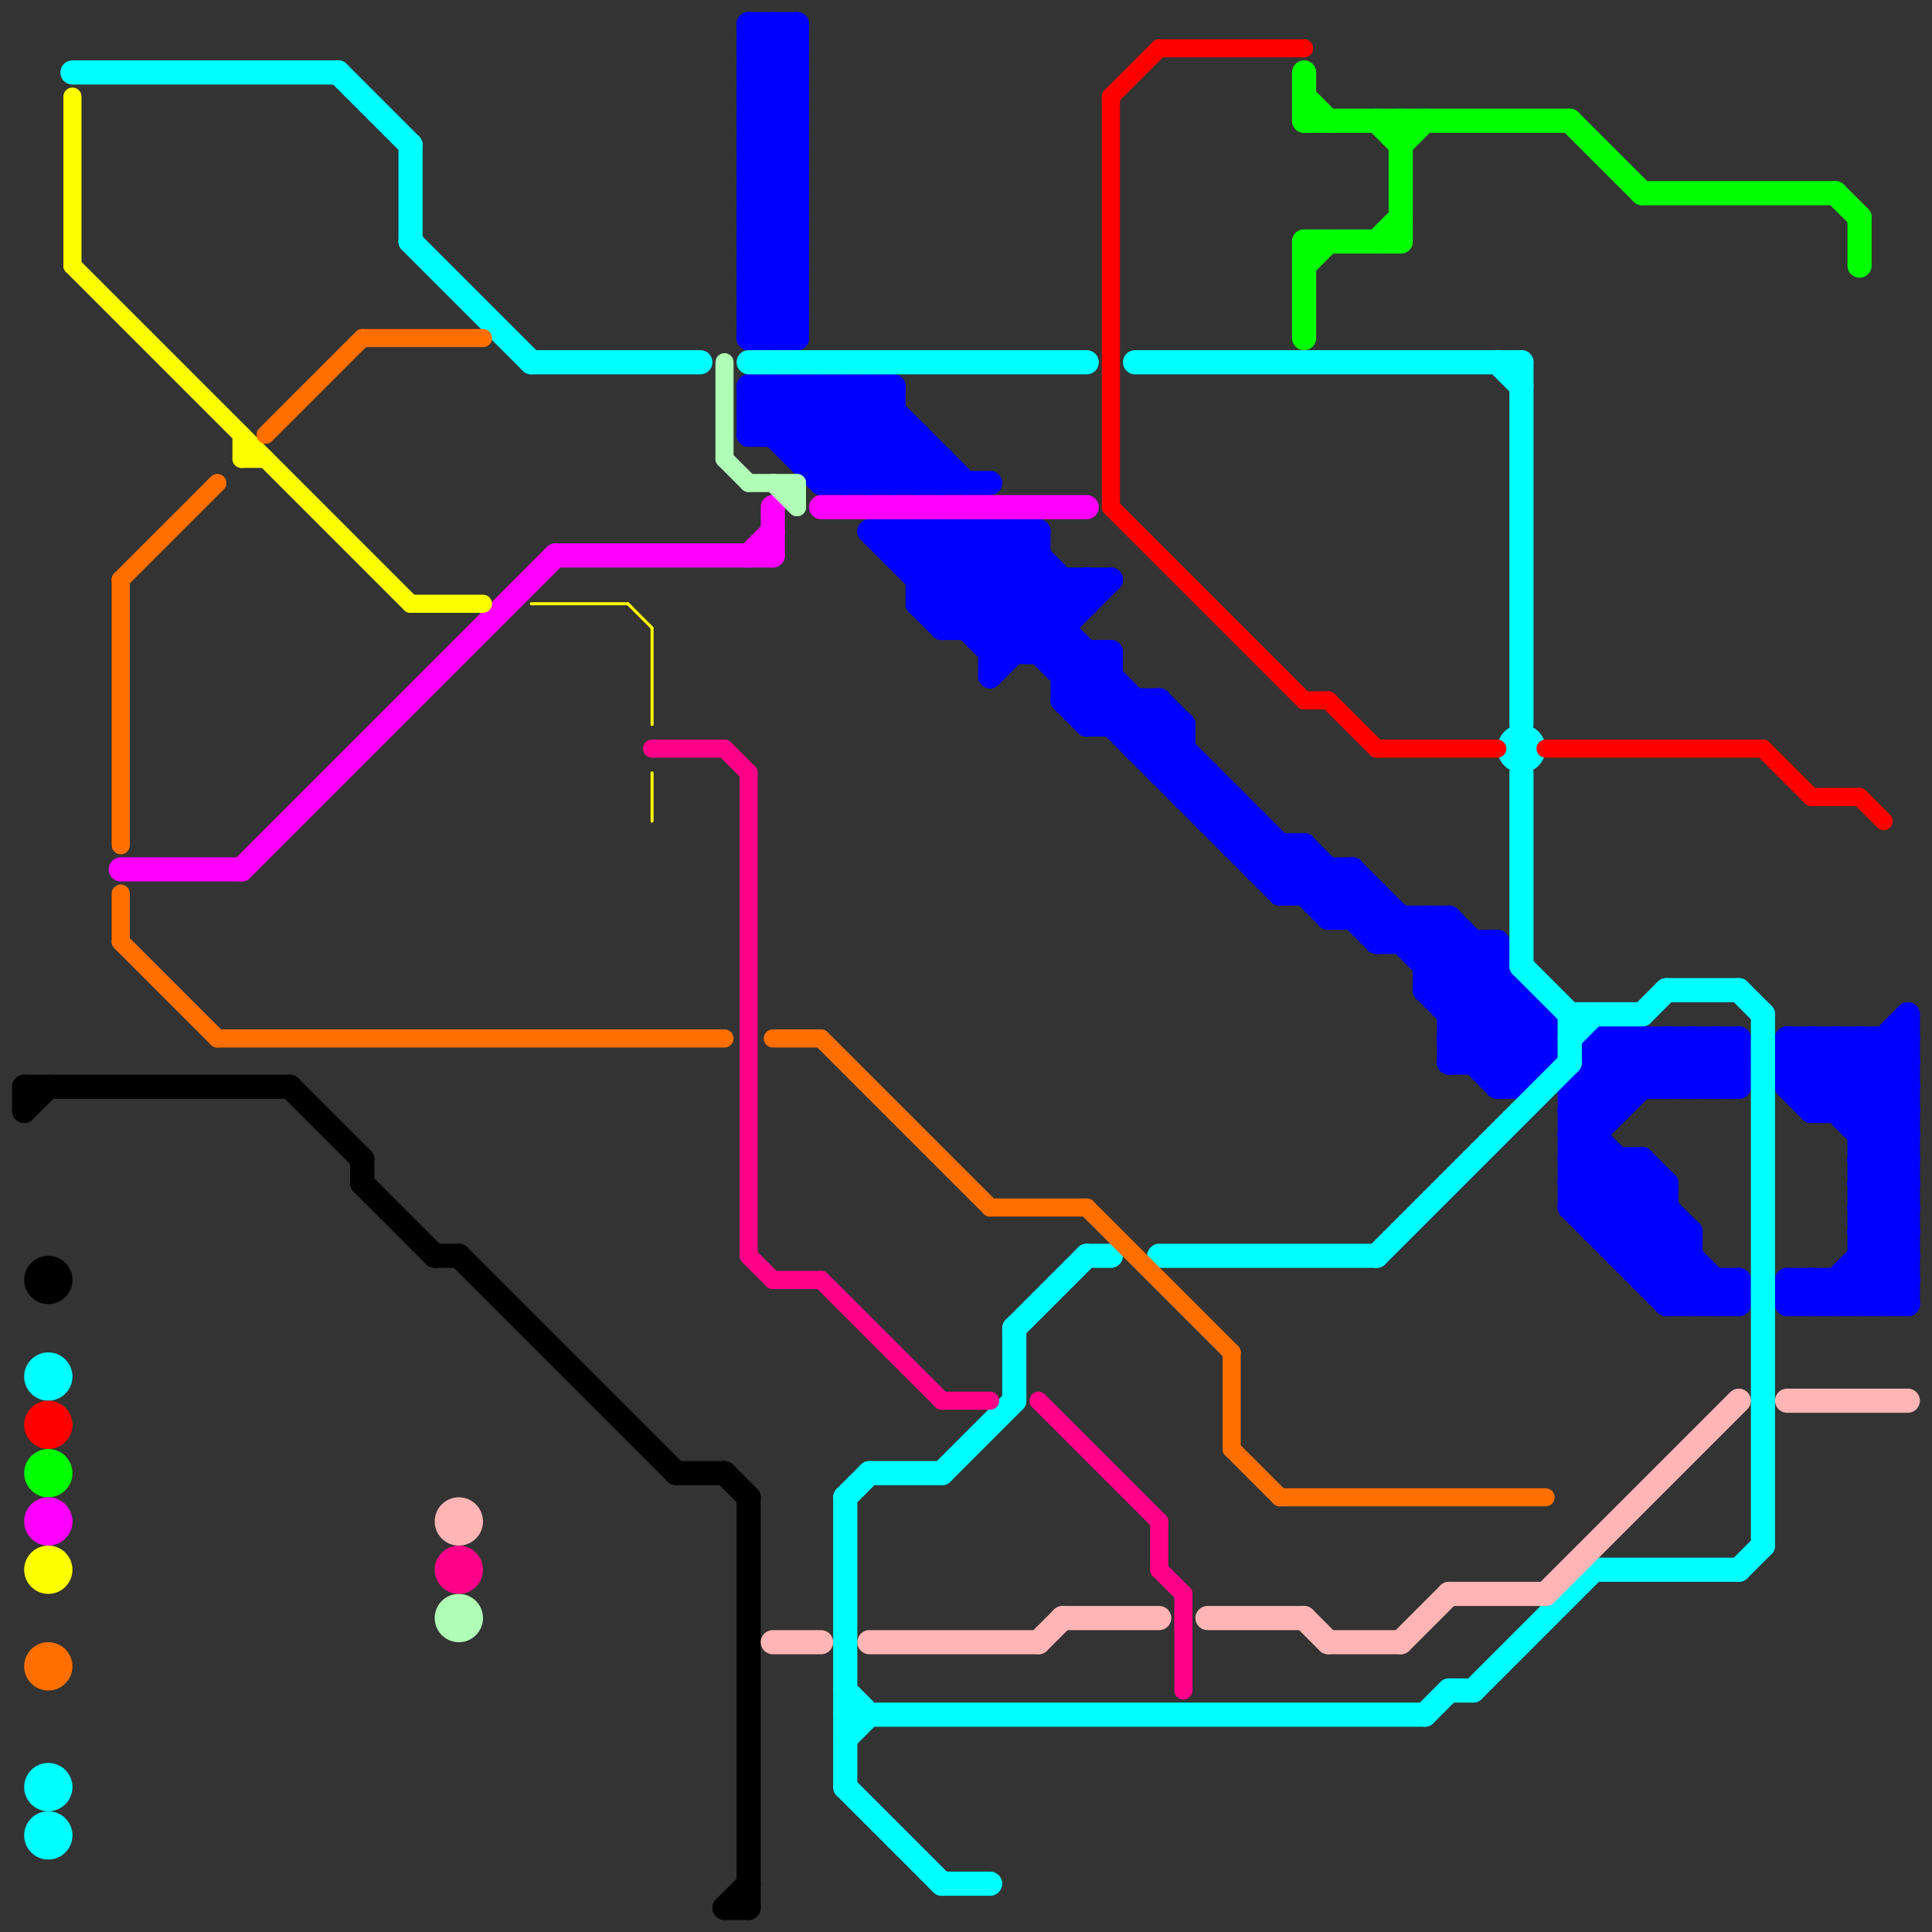 
<svg version="1.1" xmlns="http://www.w3.org/2000/svg" viewBox="0 0 80 80">
<rect x="0" y="0" width="80" height="80" fill="#333333" stroke="none"/>
<style>text { font: 1px Helvetica; font-weight: 600; white-space: pre; dominant-baseline: central; } line { stroke-width: 1; fill: none; stroke-linecap: round; stroke-linejoin: round; } .c0 { stroke: #0000ff } .c1 { stroke: #00ffff } .c2 { stroke: #ff0000 } .c3 { stroke: #00ff00 } .c4 { stroke: #ff00ff } .c5 { stroke: #fbff00 } .c6 { stroke: #000000 } .c7 { stroke: #ff6f00 } .c8 { stroke: #b0ffb7 } .c9 { stroke: #ff0088 } .c10 { stroke: #ffb5b5 } .w2 { stroke-width: .75; }.w1 { stroke-width: 1; }.w5 { stroke-width: .125; }.l2 { stroke-dasharray: .5 .5; stroke-linecap: butt; }</style><defs><g id="ct-xf"><circle r="0.5" fill="#fff" stroke="#000" stroke-width="0.2"/></g><g id="ct"><circle r="0.5" fill="#fff" stroke="#000" stroke-width="0.1"/></g><g id="cmd-fbff00"><circle r="0.5" fill="#fbff00"/><circle r="0.25" fill="#fff"/></g><g id="cmd-00ffff"><circle r="0.5" fill="#00ffff"/><circle r="0.25" fill="#fff"/></g><g id="cmd-ff00ff"><circle r="0.5" fill="#ff00ff"/><circle r="0.25" fill="#fff"/></g><g id="cmd-xf-b0ffb7"><circle r="0.5" fill="#fff"/><circle r="0.25" fill="#b0ffb7"/></g><g id="cmd-ff0000"><circle r="0.5" fill="#ff0000"/><circle r="0.25" fill="#fff"/></g><g id="cmd-00ff00"><circle r="0.5" fill="#00ff00"/><circle r="0.25" fill="#fff"/></g></defs><circle cx="32" cy="3" r="1" fill="#0000ff" /><circle cx="32" cy="6" r="1" fill="#0000ff" /><circle cx="32" cy="8" r="1" fill="#0000ff" /><line class="c0 " x1="68" y1="43" x2="68" y2="45"/><line class="c0 " x1="76" y1="43" x2="79" y2="46"/><line class="c0 " x1="38" y1="25" x2="41" y2="22"/><line class="c0 " x1="60" y1="41" x2="62" y2="39"/><line class="c0 " x1="77" y1="48" x2="79" y2="48"/><line class="c0 " x1="61" y1="39" x2="61" y2="44"/><line class="c0 " x1="31" y1="11" x2="33" y2="13"/><line class="c0 " x1="77" y1="43" x2="79" y2="45"/><line class="c0 " x1="43" y1="27" x2="46" y2="24"/><line class="c0 " x1="54" y1="35" x2="54" y2="37"/><line class="c0 " x1="34" y1="16" x2="34" y2="20"/><line class="c0 " x1="61" y1="44" x2="63" y2="42"/><line class="c0 " x1="78" y1="54" x2="79" y2="53"/><line class="c0 " x1="32" y1="14" x2="33" y2="13"/><line class="c0 " x1="37" y1="22" x2="42" y2="27"/><line class="c0 " x1="67" y1="43" x2="69" y2="45"/><line class="c0 " x1="48" y1="29" x2="48" y2="32"/><line class="c0 " x1="74" y1="54" x2="79" y2="54"/><line class="c0 " x1="38" y1="24" x2="46" y2="24"/><line class="c0 " x1="70" y1="51" x2="70" y2="54"/><line class="c0 " x1="31" y1="8" x2="33" y2="6"/><line class="c0 " x1="39" y1="26" x2="43" y2="22"/><line class="c0 " x1="49" y1="33" x2="50" y2="32"/><line class="c0 " x1="48" y1="32" x2="49" y2="31"/><line class="c0 " x1="36" y1="16" x2="36" y2="20"/><line class="c0 " x1="34" y1="19" x2="37" y2="16"/><line class="c0 " x1="66" y1="51" x2="68" y2="49"/><line class="c0 " x1="69" y1="54" x2="72" y2="54"/><line class="c0 " x1="59" y1="40" x2="62" y2="40"/><line class="c0 " x1="71" y1="54" x2="72" y2="53"/><line class="c0 " x1="77" y1="48" x2="79" y2="50"/><line class="c0 " x1="31" y1="2" x2="33" y2="2"/><line class="c0 " x1="39" y1="22" x2="39" y2="26"/><line class="c0 " x1="31" y1="17" x2="34" y2="20"/><line class="c0 " x1="31" y1="4" x2="33" y2="4"/><line class="c0 " x1="48" y1="29" x2="49" y2="30"/><line class="c0 " x1="74" y1="45" x2="75" y2="46"/><line class="c0 " x1="51" y1="35" x2="54" y2="35"/><line class="c0 " x1="38" y1="25" x2="39" y2="26"/><line class="c0 " x1="56" y1="36" x2="66" y2="46"/><line class="c0 " x1="48" y1="32" x2="50" y2="32"/><line class="c0 " x1="32" y1="18" x2="34" y2="16"/><line class="c0 " x1="54" y1="35" x2="63" y2="44"/><line class="c0 " x1="66" y1="51" x2="70" y2="51"/><line class="c0 " x1="74" y1="43" x2="74" y2="45"/><line class="c0 " x1="56" y1="38" x2="57" y2="37"/><line class="c0 " x1="67" y1="51" x2="69" y2="49"/><line class="c0 " x1="65" y1="48" x2="71" y2="54"/><line class="c0 " x1="37" y1="16" x2="37" y2="20"/><line class="c0 " x1="36" y1="22" x2="43" y2="22"/><line class="c0 " x1="49" y1="33" x2="51" y2="33"/><line class="c0 " x1="38" y1="18" x2="38" y2="20"/><line class="c0 " x1="75" y1="45" x2="77" y2="43"/><line class="c0 " x1="60" y1="44" x2="63" y2="41"/><line class="c0 " x1="31" y1="4" x2="33" y2="6"/><line class="c0 " x1="55" y1="38" x2="60" y2="38"/><line class="c0 " x1="77" y1="53" x2="78" y2="54"/><line class="c0 " x1="31" y1="16" x2="37" y2="16"/><line class="c0 " x1="64" y1="42" x2="64" y2="44"/><line class="c0 " x1="75" y1="53" x2="75" y2="54"/><line class="c0 " x1="31" y1="13" x2="32" y2="14"/><line class="c0 " x1="60" y1="43" x2="62" y2="45"/><line class="c0 " x1="74" y1="44" x2="79" y2="49"/><line class="c0 " x1="59" y1="41" x2="61" y2="39"/><line class="c0 " x1="74" y1="43" x2="79" y2="43"/><line class="c0 " x1="74" y1="45" x2="79" y2="45"/><line class="c0 " x1="31" y1="8" x2="33" y2="10"/><line class="c0 " x1="65" y1="48" x2="68" y2="48"/><line class="c0 " x1="44" y1="29" x2="48" y2="29"/><line class="c0 " x1="45" y1="29" x2="46" y2="28"/><line class="c0 " x1="65" y1="45" x2="72" y2="45"/><line class="c0 " x1="66" y1="43" x2="68" y2="45"/><line class="c0 " x1="60" y1="43" x2="64" y2="43"/><line class="c0 " x1="32" y1="1" x2="33" y2="2"/><line class="c0 " x1="44" y1="29" x2="45" y2="30"/><line class="c0 " x1="65" y1="47" x2="69" y2="43"/><line class="c0 " x1="38" y1="23" x2="39" y2="22"/><line class="c0 " x1="33" y1="16" x2="33" y2="19"/><line class="c0 " x1="35" y1="20" x2="37" y2="18"/><line class="c0 " x1="39" y1="19" x2="39" y2="20"/><line class="c0 " x1="59" y1="41" x2="63" y2="41"/><line class="c0 " x1="65" y1="50" x2="67" y2="48"/><line class="c0 " x1="68" y1="43" x2="70" y2="45"/><line class="c0 " x1="31" y1="7" x2="33" y2="7"/><line class="c0 " x1="77" y1="46" x2="79" y2="44"/><line class="c0 " x1="75" y1="53" x2="76" y2="54"/><line class="c0 " x1="31" y1="9" x2="33" y2="9"/><line class="c0 " x1="39" y1="22" x2="55" y2="38"/><line class="c0 " x1="65" y1="47" x2="66" y2="47"/><line class="c0 " x1="72" y1="53" x2="72" y2="54"/><line class="c0 " x1="63" y1="45" x2="64" y2="44"/><line class="c0 " x1="60" y1="44" x2="64" y2="44"/><line class="c0 " x1="50" y1="32" x2="50" y2="34"/><line class="c0 " x1="52" y1="36" x2="53" y2="35"/><line class="c0 " x1="44" y1="28" x2="45" y2="27"/><line class="c0 " x1="69" y1="43" x2="69" y2="45"/><line class="c0 " x1="31" y1="1" x2="33" y2="1"/><line class="c0 " x1="47" y1="31" x2="49" y2="31"/><line class="c0 " x1="31" y1="18" x2="33" y2="16"/><line class="c0 " x1="31" y1="16" x2="35" y2="20"/><line class="c0 " x1="78" y1="43" x2="79" y2="44"/><line class="c0 " x1="68" y1="52" x2="69" y2="51"/><line class="c0 " x1="77" y1="50" x2="79" y2="48"/><line class="c0 " x1="78" y1="43" x2="78" y2="54"/><line class="c0 " x1="59" y1="38" x2="64" y2="43"/><line class="c0 " x1="44" y1="28" x2="46" y2="28"/><line class="c0 " x1="59" y1="40" x2="60" y2="39"/><line class="c0 " x1="58" y1="39" x2="59" y2="38"/><line class="c0 " x1="74" y1="44" x2="79" y2="44"/><line class="c0 " x1="52" y1="36" x2="56" y2="36"/><line class="c0 " x1="45" y1="24" x2="45" y2="25"/><line class="c0 " x1="41" y1="27" x2="44" y2="24"/><line class="c0 " x1="37" y1="23" x2="43" y2="23"/><line class="c0 " x1="43" y1="22" x2="43" y2="27"/><line class="c0 " x1="51" y1="35" x2="52" y2="34"/><line class="c0 " x1="53" y1="36" x2="54" y2="35"/><line class="c0 " x1="31" y1="9" x2="33" y2="11"/><line class="c0 " x1="51" y1="33" x2="51" y2="35"/><line class="c0 " x1="70" y1="43" x2="70" y2="45"/><line class="c0 " x1="44" y1="29" x2="46" y2="27"/><line class="c0 " x1="76" y1="53" x2="77" y2="54"/><line class="c0 " x1="46" y1="30" x2="47" y2="29"/><line class="c0 " x1="31" y1="1" x2="33" y2="3"/><line class="c0 " x1="38" y1="24" x2="40" y2="22"/><line class="c0 " x1="67" y1="52" x2="70" y2="52"/><line class="c0 " x1="42" y1="22" x2="42" y2="27"/><line class="c0 " x1="65" y1="48" x2="70" y2="43"/><line class="c0 " x1="77" y1="50" x2="79" y2="50"/><line class="c0 " x1="57" y1="37" x2="57" y2="39"/><line class="c0 " x1="65" y1="49" x2="69" y2="49"/><line class="c0 " x1="52" y1="34" x2="52" y2="36"/><line class="c0 " x1="37" y1="22" x2="37" y2="23"/><line class="c0 " x1="41" y1="22" x2="44" y2="25"/><line class="c0 " x1="31" y1="16" x2="31" y2="18"/><line class="c0 " x1="38" y1="22" x2="53" y2="37"/><line class="c0 " x1="70" y1="43" x2="72" y2="45"/><line class="c0 " x1="59" y1="41" x2="63" y2="45"/><line class="c0 " x1="66" y1="43" x2="66" y2="51"/><line class="c0 " x1="60" y1="43" x2="62" y2="41"/><line class="c0 " x1="69" y1="53" x2="70" y2="52"/><line class="c0 " x1="40" y1="26" x2="43" y2="23"/><line class="c0 " x1="71" y1="53" x2="71" y2="54"/><line class="c0 " x1="74" y1="45" x2="76" y2="43"/><line class="c0 " x1="41" y1="22" x2="41" y2="28"/><line class="c0 " x1="45" y1="30" x2="49" y2="30"/><line class="c0 " x1="77" y1="47" x2="79" y2="45"/><line class="c0 " x1="33" y1="18" x2="35" y2="16"/><line class="c0 " x1="74" y1="53" x2="79" y2="53"/><line class="c0 " x1="77" y1="49" x2="79" y2="47"/><line class="c0 " x1="34" y1="20" x2="41" y2="20"/><line class="c0 " x1="41" y1="28" x2="45" y2="24"/><line class="c0 " x1="77" y1="51" x2="79" y2="49"/><line class="c0 " x1="33" y1="16" x2="37" y2="20"/><line class="c0 " x1="60" y1="38" x2="64" y2="42"/><line class="c0 " x1="38" y1="25" x2="45" y2="25"/><line class="c0 " x1="32" y1="16" x2="36" y2="20"/><line class="c0 " x1="42" y1="22" x2="45" y2="25"/><line class="c0 " x1="77" y1="50" x2="79" y2="52"/><line class="c0 " x1="76" y1="46" x2="79" y2="43"/><line class="c0 " x1="35" y1="16" x2="39" y2="20"/><line class="c0 " x1="77" y1="43" x2="77" y2="54"/><line class="c0 " x1="39" y1="25" x2="42" y2="22"/><line class="c0 " x1="37" y1="23" x2="38" y2="22"/><line class="c0 " x1="69" y1="45" x2="71" y2="43"/><line class="c0 " x1="68" y1="48" x2="68" y2="53"/><line class="c0 " x1="60" y1="38" x2="60" y2="44"/><line class="c0 " x1="60" y1="42" x2="62" y2="40"/><line class="c0 " x1="33" y1="19" x2="39" y2="19"/><line class="c0 " x1="77" y1="47" x2="79" y2="47"/><line class="c0 " x1="67" y1="48" x2="67" y2="52"/><line class="c0 " x1="77" y1="49" x2="79" y2="49"/><line class="c0 " x1="47" y1="31" x2="48" y2="30"/><line class="c0 " x1="31" y1="11" x2="33" y2="9"/><line class="c0 " x1="68" y1="53" x2="72" y2="53"/><line class="c0 " x1="77" y1="51" x2="79" y2="51"/><line class="c0 " x1="31" y1="3" x2="33" y2="1"/><line class="c0 " x1="31" y1="13" x2="33" y2="11"/><line class="c0 " x1="76" y1="43" x2="76" y2="46"/><line class="c0 " x1="40" y1="22" x2="40" y2="26"/><line class="c0 " x1="38" y1="22" x2="38" y2="25"/><line class="c0 " x1="65" y1="49" x2="70" y2="54"/><line class="c0 " x1="40" y1="22" x2="57" y2="39"/><line class="c0 " x1="53" y1="37" x2="57" y2="37"/><line class="c0 " x1="75" y1="43" x2="75" y2="46"/><line class="c0 " x1="32" y1="1" x2="32" y2="2"/><line class="c0 " x1="54" y1="37" x2="55" y2="36"/><line class="c0 " x1="71" y1="45" x2="72" y2="44"/><line class="c0 " x1="79" y1="42" x2="79" y2="54"/><line class="c0 " x1="66" y1="50" x2="68" y2="48"/><line class="c0 " x1="48" y1="31" x2="49" y2="30"/><line class="c0 " x1="57" y1="39" x2="58" y2="38"/><line class="c0 " x1="56" y1="36" x2="56" y2="38"/><line class="c0 " x1="31" y1="6" x2="33" y2="4"/><line class="c0 " x1="65" y1="49" x2="66" y2="48"/><line class="c0 " x1="69" y1="43" x2="71" y2="45"/><line class="c0 " x1="69" y1="54" x2="70" y2="53"/><line class="c0 " x1="50" y1="34" x2="51" y2="33"/><line class="c0 " x1="77" y1="49" x2="79" y2="51"/><line class="c0 " x1="45" y1="27" x2="45" y2="30"/><line class="c0 " x1="77" y1="51" x2="79" y2="53"/><line class="c0 " x1="66" y1="44" x2="67" y2="45"/><line class="c0 " x1="65" y1="50" x2="69" y2="50"/><line class="c0 " x1="58" y1="38" x2="58" y2="39"/><line class="c0 " x1="50" y1="34" x2="52" y2="34"/><line class="c0 " x1="53" y1="35" x2="53" y2="37"/><line class="c0 " x1="31" y1="17" x2="32" y2="16"/><line class="c0 " x1="33" y1="19" x2="36" y2="16"/><line class="c0 " x1="45" y1="30" x2="46" y2="29"/><line class="c0 " x1="65" y1="45" x2="67" y2="43"/><line class="c0 " x1="75" y1="54" x2="79" y2="50"/><line class="c0 " x1="60" y1="42" x2="64" y2="42"/><line class="c0 " x1="66" y1="44" x2="72" y2="44"/><line class="c0 " x1="31" y1="10" x2="33" y2="8"/><line class="c0 " x1="47" y1="29" x2="47" y2="31"/><line class="c0 " x1="31" y1="12" x2="33" y2="10"/><line class="c0 " x1="75" y1="46" x2="79" y2="42"/><line class="c0 " x1="31" y1="14" x2="33" y2="12"/><line class="c0 " x1="77" y1="54" x2="79" y2="52"/><line class="c0 " x1="67" y1="52" x2="69" y2="50"/><line class="c0 " x1="71" y1="43" x2="72" y2="44"/><line class="c0 " x1="55" y1="38" x2="56" y2="37"/><line class="c0 " x1="72" y1="43" x2="72" y2="45"/><line class="c0 " x1="69" y1="49" x2="69" y2="54"/><line class="c0 " x1="47" y1="30" x2="48" y2="29"/><line class="c0 " x1="46" y1="27" x2="46" y2="30"/><line class="c0 " x1="31" y1="1" x2="31" y2="14"/><line class="c0 " x1="35" y1="16" x2="35" y2="20"/><line class="c0 " x1="74" y1="53" x2="74" y2="54"/><line class="c0 " x1="62" y1="44" x2="64" y2="42"/><line class="c0 " x1="32" y1="9" x2="32" y2="14"/><line class="c0 " x1="68" y1="53" x2="70" y2="51"/><line class="c0 " x1="70" y1="54" x2="71" y2="53"/><line class="c0 " x1="65" y1="46" x2="68" y2="43"/><line class="c0 " x1="71" y1="43" x2="71" y2="45"/><line class="c0 " x1="31" y1="3" x2="33" y2="5"/><line class="c0 " x1="77" y1="52" x2="79" y2="52"/><line class="c0 " x1="76" y1="53" x2="76" y2="54"/><line class="c0 " x1="37" y1="20" x2="38" y2="19"/><line class="c0 " x1="31" y1="10" x2="33" y2="10"/><line class="c0 " x1="31" y1="12" x2="33" y2="12"/><line class="c0 " x1="31" y1="17" x2="37" y2="17"/><line class="c0 " x1="66" y1="45" x2="67" y2="46"/><line class="c0 " x1="31" y1="14" x2="33" y2="14"/><line class="c0 " x1="31" y1="2" x2="32" y2="1"/><line class="c0 " x1="32" y1="16" x2="32" y2="18"/><line class="c0 " x1="65" y1="47" x2="72" y2="54"/><line class="c0 " x1="68" y1="48" x2="69" y2="49"/><line class="c0 " x1="74" y1="53" x2="75" y2="54"/><line class="c0 " x1="41" y1="26" x2="43" y2="24"/><line class="c0 " x1="31" y1="6" x2="33" y2="8"/><line class="c0 " x1="32" y1="4" x2="32" y2="5"/><line class="c0 " x1="53" y1="37" x2="54" y2="36"/><line class="c0 " x1="59" y1="38" x2="59" y2="41"/><line class="c0 " x1="38" y1="20" x2="39" y2="19"/><line class="c0 " x1="55" y1="36" x2="55" y2="38"/><line class="c0 " x1="65" y1="46" x2="70" y2="51"/><line class="c0 " x1="74" y1="43" x2="79" y2="48"/><line class="c0 " x1="65" y1="50" x2="69" y2="54"/><line class="c0 " x1="75" y1="43" x2="79" y2="47"/><line class="c0 " x1="74" y1="54" x2="75" y2="53"/><line class="c0 " x1="34" y1="16" x2="38" y2="20"/><line class="c0 " x1="31" y1="18" x2="38" y2="18"/><line class="c0 " x1="77" y1="52" x2="79" y2="54"/><line class="c0 " x1="41" y1="27" x2="46" y2="27"/><line class="c0 " x1="57" y1="39" x2="62" y2="39"/><line class="c0 " x1="75" y1="46" x2="79" y2="46"/><line class="c0 " x1="55" y1="37" x2="56" y2="36"/><line class="c0 " x1="59" y1="39" x2="60" y2="38"/><line class="c0 " x1="39" y1="26" x2="44" y2="26"/><line class="c0 " x1="65" y1="46" x2="67" y2="46"/><line class="c0 " x1="44" y1="24" x2="44" y2="29"/><line class="c0 " x1="62" y1="39" x2="62" y2="45"/><line class="c0 " x1="31" y1="10" x2="33" y2="12"/><line class="c0 " x1="31" y1="5" x2="33" y2="3"/><line class="c0 " x1="31" y1="12" x2="33" y2="14"/><line class="c0 " x1="36" y1="16" x2="40" y2="20"/><line class="c0 " x1="33" y1="1" x2="33" y2="14"/><line class="c0 " x1="63" y1="41" x2="63" y2="45"/><line class="c0 " x1="65" y1="45" x2="65" y2="50"/><line class="c0 " x1="70" y1="45" x2="72" y2="43"/><line class="c0 " x1="74" y1="44" x2="75" y2="43"/><line class="c0 " x1="62" y1="45" x2="63" y2="45"/><line class="c0 " x1="76" y1="54" x2="79" y2="51"/><line class="c0 " x1="66" y1="43" x2="72" y2="43"/><line class="c0 " x1="77" y1="48" x2="79" y2="46"/><line class="c0 " x1="31" y1="11" x2="33" y2="11"/><line class="c0 " x1="31" y1="13" x2="33" y2="13"/><line class="c0 " x1="34" y1="20" x2="37" y2="17"/><line class="c0 " x1="36" y1="20" x2="38" y2="18"/><line class="c0 " x1="36" y1="22" x2="41" y2="27"/><line class="c0 " x1="62" y1="45" x2="64" y2="43"/><line class="c0 " x1="31" y1="5" x2="33" y2="5"/><line class="c0 " x1="67" y1="43" x2="67" y2="46"/><line class="c0 " x1="49" y1="30" x2="49" y2="33"/><line class="c1 " x1="35" y1="71" x2="59" y2="71"/><line class="c1 " x1="14" y1="3" x2="17" y2="6"/><line class="c1 " x1="66" y1="65" x2="72" y2="65"/><line class="c1 " x1="63" y1="32" x2="63" y2="40"/><line class="c1 " x1="69" y1="41" x2="72" y2="41"/><line class="c1 " x1="63" y1="40" x2="65" y2="42"/><line class="c1 " x1="3" y1="3" x2="14" y2="3"/><line class="c1 " x1="48" y1="52" x2="57" y2="52"/><line class="c1 " x1="42" y1="55" x2="42" y2="58"/><line class="c1 " x1="65" y1="43" x2="66" y2="42"/><line class="c1 " x1="62" y1="15" x2="63" y2="16"/><line class="c1 " x1="35" y1="72" x2="36" y2="71"/><line class="c1 " x1="65" y1="42" x2="65" y2="44"/><line class="c1 " x1="57" y1="52" x2="65" y2="44"/><line class="c1 " x1="39" y1="61" x2="42" y2="58"/><line class="c1 " x1="61" y1="70" x2="66" y2="65"/><line class="c1 " x1="45" y1="52" x2="46" y2="52"/><line class="c1 " x1="68" y1="42" x2="69" y2="41"/><line class="c1 " x1="35" y1="62" x2="36" y2="61"/><line class="c1 " x1="17" y1="10" x2="22" y2="15"/><line class="c1 " x1="73" y1="42" x2="73" y2="64"/><line class="c1 " x1="17" y1="6" x2="17" y2="10"/><line class="c1 " x1="31" y1="15" x2="45" y2="15"/><line class="c1 " x1="35" y1="74" x2="39" y2="78"/><line class="c1 " x1="36" y1="61" x2="39" y2="61"/><line class="c1 " x1="65" y1="42" x2="68" y2="42"/><line class="c1 " x1="47" y1="15" x2="63" y2="15"/><line class="c1 " x1="72" y1="65" x2="73" y2="64"/><line class="c1 " x1="39" y1="78" x2="41" y2="78"/><line class="c1 " x1="35" y1="62" x2="35" y2="74"/><line class="c1 " x1="72" y1="41" x2="73" y2="42"/><line class="c1 " x1="42" y1="55" x2="45" y2="52"/><line class="c1 " x1="22" y1="15" x2="29" y2="15"/><line class="c1 " x1="35" y1="70" x2="36" y2="71"/><line class="c1 " x1="63" y1="15" x2="63" y2="30"/><line class="c1 " x1="59" y1="71" x2="60" y2="70"/><line class="c1 " x1="60" y1="70" x2="61" y2="70"/><circle cx="2" cy="76" r="1" fill="#00ffff" /><circle cx="2" cy="57" r="1" fill="#00ffff" /><circle cx="2" cy="74" r="1" fill="#00ffff" /><circle cx="63" cy="31" r="1" fill="#00ffff" /><line class="c2 w2" x1="75" y1="33" x2="77" y2="33"/><line class="c2 w2" x1="48" y1="2" x2="54" y2="2"/><line class="c2 w2" x1="64" y1="31" x2="73" y2="31"/><line class="c2 w2" x1="46" y1="4" x2="48" y2="2"/><line class="c2 w2" x1="57" y1="31" x2="62" y2="31"/><line class="c2 w2" x1="46" y1="21" x2="54" y2="29"/><line class="c2 w2" x1="55" y1="29" x2="57" y2="31"/><line class="c2 w2" x1="77" y1="33" x2="78" y2="34"/><line class="c2 w2" x1="46" y1="4" x2="46" y2="21"/><line class="c2 w2" x1="54" y1="29" x2="55" y2="29"/><line class="c2 w2" x1="73" y1="31" x2="75" y2="33"/><circle cx="2" cy="59" r="1" fill="#ff0000" /><line class="c3 " x1="54" y1="3" x2="54" y2="5"/><line class="c3 " x1="77" y1="9" x2="77" y2="11"/><line class="c3 " x1="58" y1="6" x2="59" y2="5"/><line class="c3 " x1="65" y1="5" x2="68" y2="8"/><line class="c3 " x1="57" y1="10" x2="58" y2="9"/><line class="c3 " x1="54" y1="10" x2="54" y2="14"/><line class="c3 " x1="54" y1="11" x2="55" y2="10"/><line class="c3 " x1="76" y1="8" x2="77" y2="9"/><line class="c3 " x1="57" y1="5" x2="58" y2="6"/><line class="c3 " x1="68" y1="8" x2="76" y2="8"/><line class="c3 " x1="58" y1="5" x2="58" y2="10"/><line class="c3 " x1="54" y1="4" x2="55" y2="5"/><line class="c3 " x1="54" y1="5" x2="65" y2="5"/><line class="c3 " x1="54" y1="10" x2="58" y2="10"/><circle cx="2" cy="61" r="1" fill="#00ff00" /><line class="c4 " x1="23" y1="23" x2="32" y2="23"/><line class="c4 " x1="10" y1="36" x2="23" y2="23"/><line class="c4 " x1="31" y1="23" x2="32" y2="22"/><line class="c4 " x1="32" y1="21" x2="32" y2="23"/><line class="c4 " x1="34" y1="21" x2="45" y2="21"/><line class="c4 " x1="5" y1="36" x2="10" y2="36"/><circle cx="2" cy="63" r="1" fill="#ff00ff" /><circle cx="2" cy="65" r="1" fill="#fbff00" /><line class="c5 w2" x1="3" y1="11" x2="17" y2="25"/><line class="c5 w2" x1="3" y1="4" x2="3" y2="11"/><line class="c5 w2" x1="10" y1="19" x2="11" y2="19"/><line class="c5 w2" x1="17" y1="25" x2="20" y2="25"/><line class="c5 w2" x1="10" y1="18" x2="10" y2="19"/><line class="c5 w5" x1="22" y1="25" x2="26" y2="25"/><line class="c5 w5" x1="27" y1="32" x2="27" y2="34"/><line class="c5 w5" x1="26" y1="25" x2="27" y2="26"/><line class="c5 w5" x1="27" y1="26" x2="27" y2="30"/><line class="c6 " x1="30" y1="61" x2="31" y2="62"/><line class="c6 " x1="31" y1="62" x2="31" y2="79"/><line class="c6 " x1="28" y1="61" x2="30" y2="61"/><line class="c6 " x1="15" y1="48" x2="15" y2="49"/><line class="c6 " x1="19" y1="52" x2="28" y2="61"/><line class="c6 " x1="30" y1="79" x2="31" y2="79"/><line class="c6 " x1="1" y1="46" x2="2" y2="45"/><line class="c6 " x1="12" y1="45" x2="15" y2="48"/><line class="c6 " x1="1" y1="45" x2="1" y2="46"/><line class="c6 " x1="30" y1="79" x2="31" y2="78"/><line class="c6 " x1="15" y1="49" x2="18" y2="52"/><line class="c6 " x1="1" y1="45" x2="12" y2="45"/><line class="c6 " x1="18" y1="52" x2="19" y2="52"/><circle cx="2" cy="53" r="1" fill="#000000" /><line class="c7 w2" x1="41" y1="50" x2="45" y2="50"/><line class="c7 w2" x1="5" y1="39" x2="9" y2="43"/><line class="c7 w2" x1="51" y1="56" x2="51" y2="60"/><line class="c7 w2" x1="45" y1="50" x2="51" y2="56"/><line class="c7 w2" x1="53" y1="62" x2="64" y2="62"/><line class="c7 w2" x1="5" y1="37" x2="5" y2="39"/><line class="c7 w2" x1="51" y1="60" x2="53" y2="62"/><line class="c7 w2" x1="5" y1="24" x2="5" y2="35"/><line class="c7 w2" x1="9" y1="43" x2="30" y2="43"/><line class="c7 w2" x1="34" y1="43" x2="41" y2="50"/><line class="c7 w2" x1="15" y1="14" x2="20" y2="14"/><line class="c7 w2" x1="32" y1="43" x2="34" y2="43"/><line class="c7 w2" x1="11" y1="18" x2="15" y2="14"/><line class="c7 w2" x1="5" y1="24" x2="9" y2="20"/><circle cx="2" cy="69" r="1" fill="#ff6f00" /><line class="c8 w2" x1="32" y1="20" x2="33" y2="21"/><line class="c8 w2" x1="31" y1="20" x2="33" y2="20"/><line class="c8 w2" x1="33" y1="20" x2="33" y2="21"/><line class="c8 w2" x1="30" y1="15" x2="30" y2="19"/><line class="c8 w2" x1="30" y1="19" x2="31" y2="20"/><circle cx="19" cy="67" r="1" fill="#b0ffb7" /><line class="c9 w2" x1="32" y1="53" x2="34" y2="53"/><line class="c9 w2" x1="49" y1="66" x2="49" y2="70"/><line class="c9 w2" x1="48" y1="65" x2="49" y2="66"/><line class="c9 w2" x1="27" y1="31" x2="30" y2="31"/><line class="c9 w2" x1="34" y1="53" x2="39" y2="58"/><line class="c9 w2" x1="31" y1="32" x2="31" y2="52"/><line class="c9 w2" x1="39" y1="58" x2="41" y2="58"/><line class="c9 w2" x1="43" y1="58" x2="48" y2="63"/><line class="c9 w2" x1="48" y1="63" x2="48" y2="65"/><line class="c9 w2" x1="30" y1="31" x2="31" y2="32"/><line class="c9 w2" x1="31" y1="52" x2="32" y2="53"/><circle cx="19" cy="65" r="1" fill="#ff0088" /><line class="c10 " x1="58" y1="68" x2="60" y2="66"/><line class="c10 " x1="50" y1="67" x2="54" y2="67"/><line class="c10 " x1="60" y1="66" x2="64" y2="66"/><line class="c10 " x1="32" y1="68" x2="34" y2="68"/><line class="c10 " x1="64" y1="66" x2="72" y2="58"/><line class="c10 " x1="36" y1="68" x2="43" y2="68"/><line class="c10 " x1="74" y1="58" x2="79" y2="58"/><line class="c10 " x1="44" y1="67" x2="48" y2="67"/><line class="c10 " x1="43" y1="68" x2="44" y2="67"/><line class="c10 " x1="55" y1="68" x2="58" y2="68"/><line class="c10 " x1="54" y1="67" x2="55" y2="68"/><circle cx="19" cy="63" r="1" fill="#ffb5b5" />
</svg>
